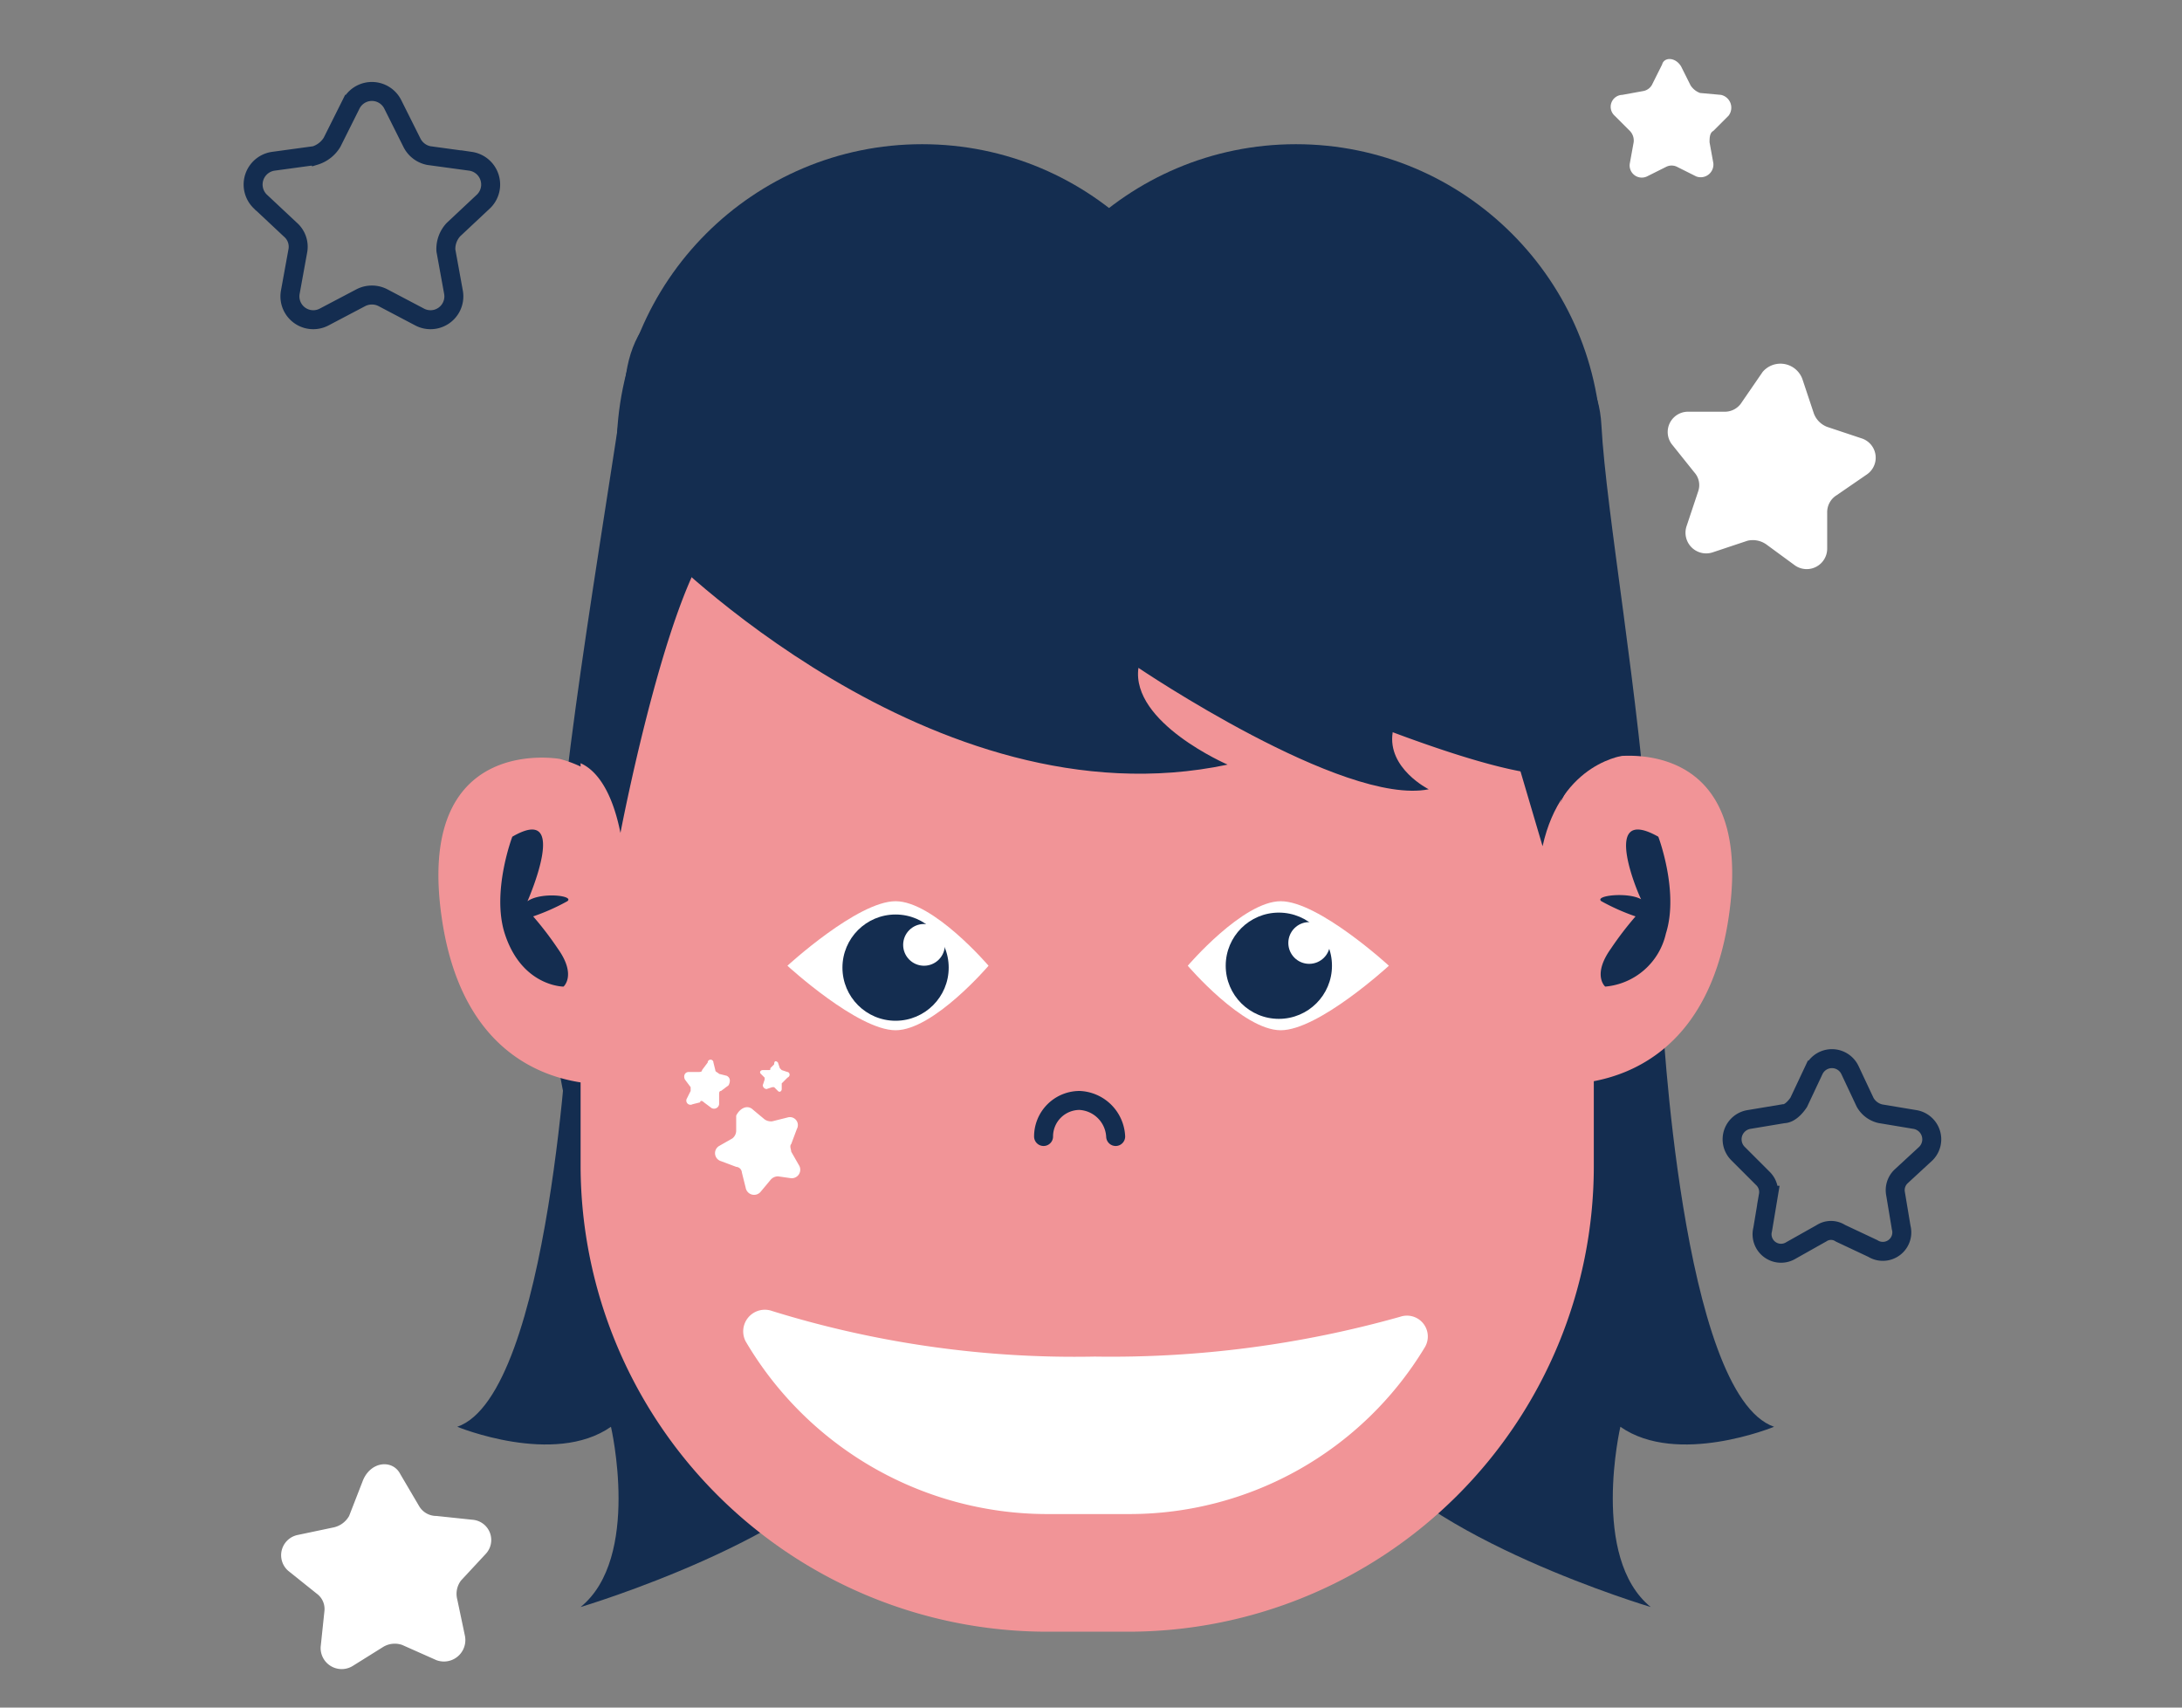 <svg xmlns="http://www.w3.org/2000/svg" width="115" height="90" viewBox="0 0 115 90"><rect x="0" y="0" width="115" height="90" fill="#808080" stroke="none"/><defs><style>.a,.d{fill:none;}.b{fill:#142d50;}.c{fill:#f19497;}.d{stroke:#142d50;stroke-linecap:round;stroke-miterlimit:10;}.e{fill:#fff;}</style></defs><title>great-skin</title><rect class="a" x="12.5" y="0.2" width="90" height="90"/><circle class="b" cx="48.6" cy="23.7" r="16.1"/><circle class="b" cx="68.3" cy="23.7" r="16.1"/><path class="b" d="M30,53.3s-1,20.2-5.9,21.9c0,0,5.1,2.1,8.1,0,0,0,1.6,6.9-1.6,9.5,0,0,12.1-3.6,15.4-8.7s-3.9-37.3-3.9-37.3"/><path class="b" d="M87.6,53.3s1,20.2,5.9,21.9c0,0-5.1,2.1-8.1,0,0,0-1.6,6.9,1.6,9.5,0,0-12.1-3.6-15.4-8.7s3.9-37.3,3.9-37.3"/><path class="b" d="M32.2,64.2S29,59.6,29.1,51.3,31,32.8,33,19.7c1.2-8.1,13.7-4.5,25.9-3.8,12.7.7,25.1-1.1,25.5,6.5.5,9.3,7,38.3-1.9,41.1S32.2,64.2,32.2,64.2Z"/><path class="c" d="M59.5,15.9H55.1A24.54,24.54,0,0,0,30.6,40.4V61.5A24.6,24.6,0,0,0,55.1,86h4.4A24.54,24.54,0,0,0,84,61.5V40.4A24.48,24.48,0,0,0,59.5,15.9Z"/><path class="c" d="M32.9,57.1c2.1-.8,2.4-3.4,2.3-5s-2.5-10-3.2-10.8A6.45,6.45,0,0,0,29.5,40s-7.7-1.4-6.2,8.5S32.9,57.1,32.9,57.1Z"/><path class="c" d="M81.5,57.1c-2.1-.8-2.4-3.4-2.3-5s3.2-10.8,3.9-11.7a1.88,1.88,0,0,1,1.8-.5s7.7-1.4,6.2,8.5S81.5,57.1,81.5,57.1Z"/><path class="b" d="M30,40.1s1.9-.2,2.7,3.8c0,0,2.8-14.7,5.6-16.1a90.72,90.72,0,0,1,22,6.3s2.6,2.3,4.7,1c0,0,11.3,5.2,16.1,5.7,0,0-1.6-1.6.2-1s.9,2.6.9,2.6,1-2.5,2.7-2.5-.6-8.8-.8-9.1-3.8-11.9-4.2-12.2a91.42,91.42,0,0,0-9.3-4.2c-1.1-.2-15.1-1.5-15.1-1.5l-15.4,3-2.4,7.5-4.6-3.7"/><path class="b" d="M85.7,39.8s-3.4.3-4.4,4.8L78.2,34.1"/><path class="b" d="M34.7,28.8s14.4,14.8,30,11.5c0,0-5.1-2.2-4.7-5.1,0,0,10.8,7.3,15.3,6.4,0,0-2.2-1.1-1.9-3s2.9-3.4,2.9-3.4-3.8-5.8-4.7-6-33.8-6.9-34.2-6.9"/><path class="d" d="M55,59.9A1.9,1.9,0,0,1,56.9,58a2,2,0,0,1,1.9,1.9"/><path class="b" d="M27,44.1s-1.1,2.9-.4,5.1c.9,2.8,3.1,2.8,3.1,2.8s.7-.6-.3-2a17.36,17.36,0,0,0-1.3-1.7,11.2,11.2,0,0,0,1.8-.8c.4-.3-1.4-.5-2.1,0C27.8,47.5,30.1,42.3,27,44.1Z"/><path class="b" d="M87.4,44.1s1.1,2.9.4,5.1A3.6,3.6,0,0,1,84.6,52s-.7-.6.3-2a17.36,17.36,0,0,1,1.3-1.7,11.2,11.2,0,0,1-1.8-.8c-.4-.3,1.4-.5,2.1-.1C86.5,47.5,84.2,42.3,87.4,44.1Z"/><path class="e" d="M88.6,3.5l.5,1a1,1,0,0,0,.5.4l1.1.1a.69.69,0,0,1,.4,1.1l-.8.8c-.2.1-.2.4-.2.6l.2,1.1a.67.67,0,0,1-.9.7l-1-.5a.64.64,0,0,0-.6,0l-1,.5a.64.64,0,0,1-.9-.7l.2-1.1a.73.73,0,0,0-.2-.6l-.8-.8A.63.63,0,0,1,85.5,5l1.1-.2a.66.66,0,0,0,.5-.4l.5-1C87.7,3,88.3,3,88.6,3.5Z"/><path class="e" d="M21.1,77.7l1,1.7a1.05,1.05,0,0,0,.9.5l1.9.2a1.07,1.07,0,0,1,.7,1.8l-1.3,1.4a1.16,1.16,0,0,0-.2,1l.4,1.9A1.13,1.13,0,0,1,23,87.5l-1.8-.8a1.18,1.18,0,0,0-1,.1l-1.6,1a1.11,1.11,0,0,1-1.7-1l.2-1.9a1,1,0,0,0-.4-.9l-1.5-1.2a1.09,1.09,0,0,1,.5-1.9l1.9-.4a1.24,1.24,0,0,0,.8-.6l.7-1.8C19.5,77,20.7,76.9,21.1,77.7Z"/><path class="e" d="M95,20l.6,1.8a1.21,1.21,0,0,0,.7.7l1.8.6a1.07,1.07,0,0,1,.3,1.9l-1.6,1.1a1.05,1.05,0,0,0-.5.9v1.9a1.08,1.08,0,0,1-1.7.9l-1.5-1.1a1.23,1.23,0,0,0-1-.2l-1.8.6a1.09,1.09,0,0,1-1.4-1.4l.6-1.8a1,1,0,0,0-.2-1l-1.2-1.5a1.07,1.07,0,0,1,.9-1.7h1.9a1.05,1.05,0,0,0,.9-.5l1.1-1.6A1.23,1.23,0,0,1,95,20Z"/><path class="e" d="M39.7,58.5l.6.5a.6.6,0,0,0,.4.1l.8-.2a.42.42,0,0,1,.5.6l-.3.8c-.1.1,0,.3,0,.4l.4.7a.45.45,0,0,1-.4.7L41,62a.52.52,0,0,0-.4.2l-.5.6a.45.45,0,0,1-.8-.2l-.2-.8a.32.32,0,0,0-.3-.3l-.8-.3a.44.44,0,0,1-.1-.8l.7-.4a.52.52,0,0,0,.2-.4v-.8C39,58.4,39.4,58.2,39.7,58.5Z"/><path class="e" d="M41,56l.1.3.1.1.3.1c.1,0,.2.2,0,.3l-.2.2-.1.1v.3c0,.1-.1.2-.2.1l-.2-.2h-.1l-.3.1a.22.22,0,0,1-.2-.2l.1-.3v-.1l-.2-.2c-.1-.1,0-.2.1-.2h.3c.1,0,.1,0,.1-.1l.2-.2C40.8,55.9,40.9,55.9,41,56Z"/><path class="e" d="M37.6,56l.1.4c0,.1.1.1.2.2l.4.1c.2.1.2.3.1.5l-.4.3c-.1,0-.1.1-.1.2v.5a.27.27,0,0,1-.4.2l-.4-.3c-.1-.1-.2-.1-.2,0l-.4.1a.22.22,0,0,1-.3-.3l.2-.4v-.2l-.3-.4c-.1-.2,0-.4.2-.4h.5c.1,0,.2,0,.2-.1l.3-.4A.15.15,0,1,1,37.6,56Z"/><path class="d" d="M20.7,5.5l1,2a1.27,1.27,0,0,0,.9.7l2.2.3a1.24,1.24,0,0,1,.7,2.1l-1.6,1.5a1.5,1.5,0,0,0-.4,1.1l.4,2.2a1.23,1.23,0,0,1-1.8,1.3l-1.9-1a1.27,1.27,0,0,0-1.2,0l-1.9,1a1.23,1.23,0,0,1-1.8-1.3l.4-2.2a1.19,1.19,0,0,0-.4-1.1l-1.6-1.5a1.24,1.24,0,0,1,.7-2.1l2.2-.3a1.6,1.6,0,0,0,.9-.7l1-2A1.23,1.23,0,0,1,20.7,5.5Z"/><path class="d" d="M97.5,56.4l.8,1.7a1.24,1.24,0,0,0,.8.6l1.8.3a1.06,1.06,0,0,1,.6,1.8L100.2,62a1,1,0,0,0-.3.9l.3,1.8a1,1,0,0,1-1.5,1.1L97,65a.91.91,0,0,0-1,0l-1.6.9a1,1,0,0,1-1.5-1.1l.3-1.8a1,1,0,0,0-.3-.9l-1.3-1.3a1.06,1.06,0,0,1,.6-1.8l1.8-.3c.3,0,.6-.3.8-.6l.8-1.7A1.05,1.05,0,0,1,97.5,56.4Z"/><path class="e" d="M57.7,71.5a53.83,53.83,0,0,1-17-2.4,1.14,1.14,0,0,0-1.4,1.6,18.45,18.45,0,0,0,15.8,9.1h4.4A18.18,18.18,0,0,0,75.1,71a1.1,1.1,0,0,0-1.3-1.6A56.16,56.16,0,0,1,57.7,71.5Z"/><path class="e" d="M41.5,50.9s3.7,3.4,5.7,3.4,4.9-3.4,4.9-3.4-2.9-3.4-4.9-3.4S41.5,50.9,41.5,50.9Z"/><circle class="b" cx="47.2" cy="51" r="2.8"/><circle class="e" cx="48.7" cy="49.8" r="1.1"/><path class="e" d="M73.2,50.9s-3.7-3.4-5.7-3.4-4.9,3.4-4.9,3.4,2.9,3.4,4.9,3.4S73.2,50.9,73.2,50.9Z"/><circle class="b" cx="67.4" cy="50.9" r="2.8"/><circle class="e" cx="69" cy="49.7" r="1.1"/></svg>